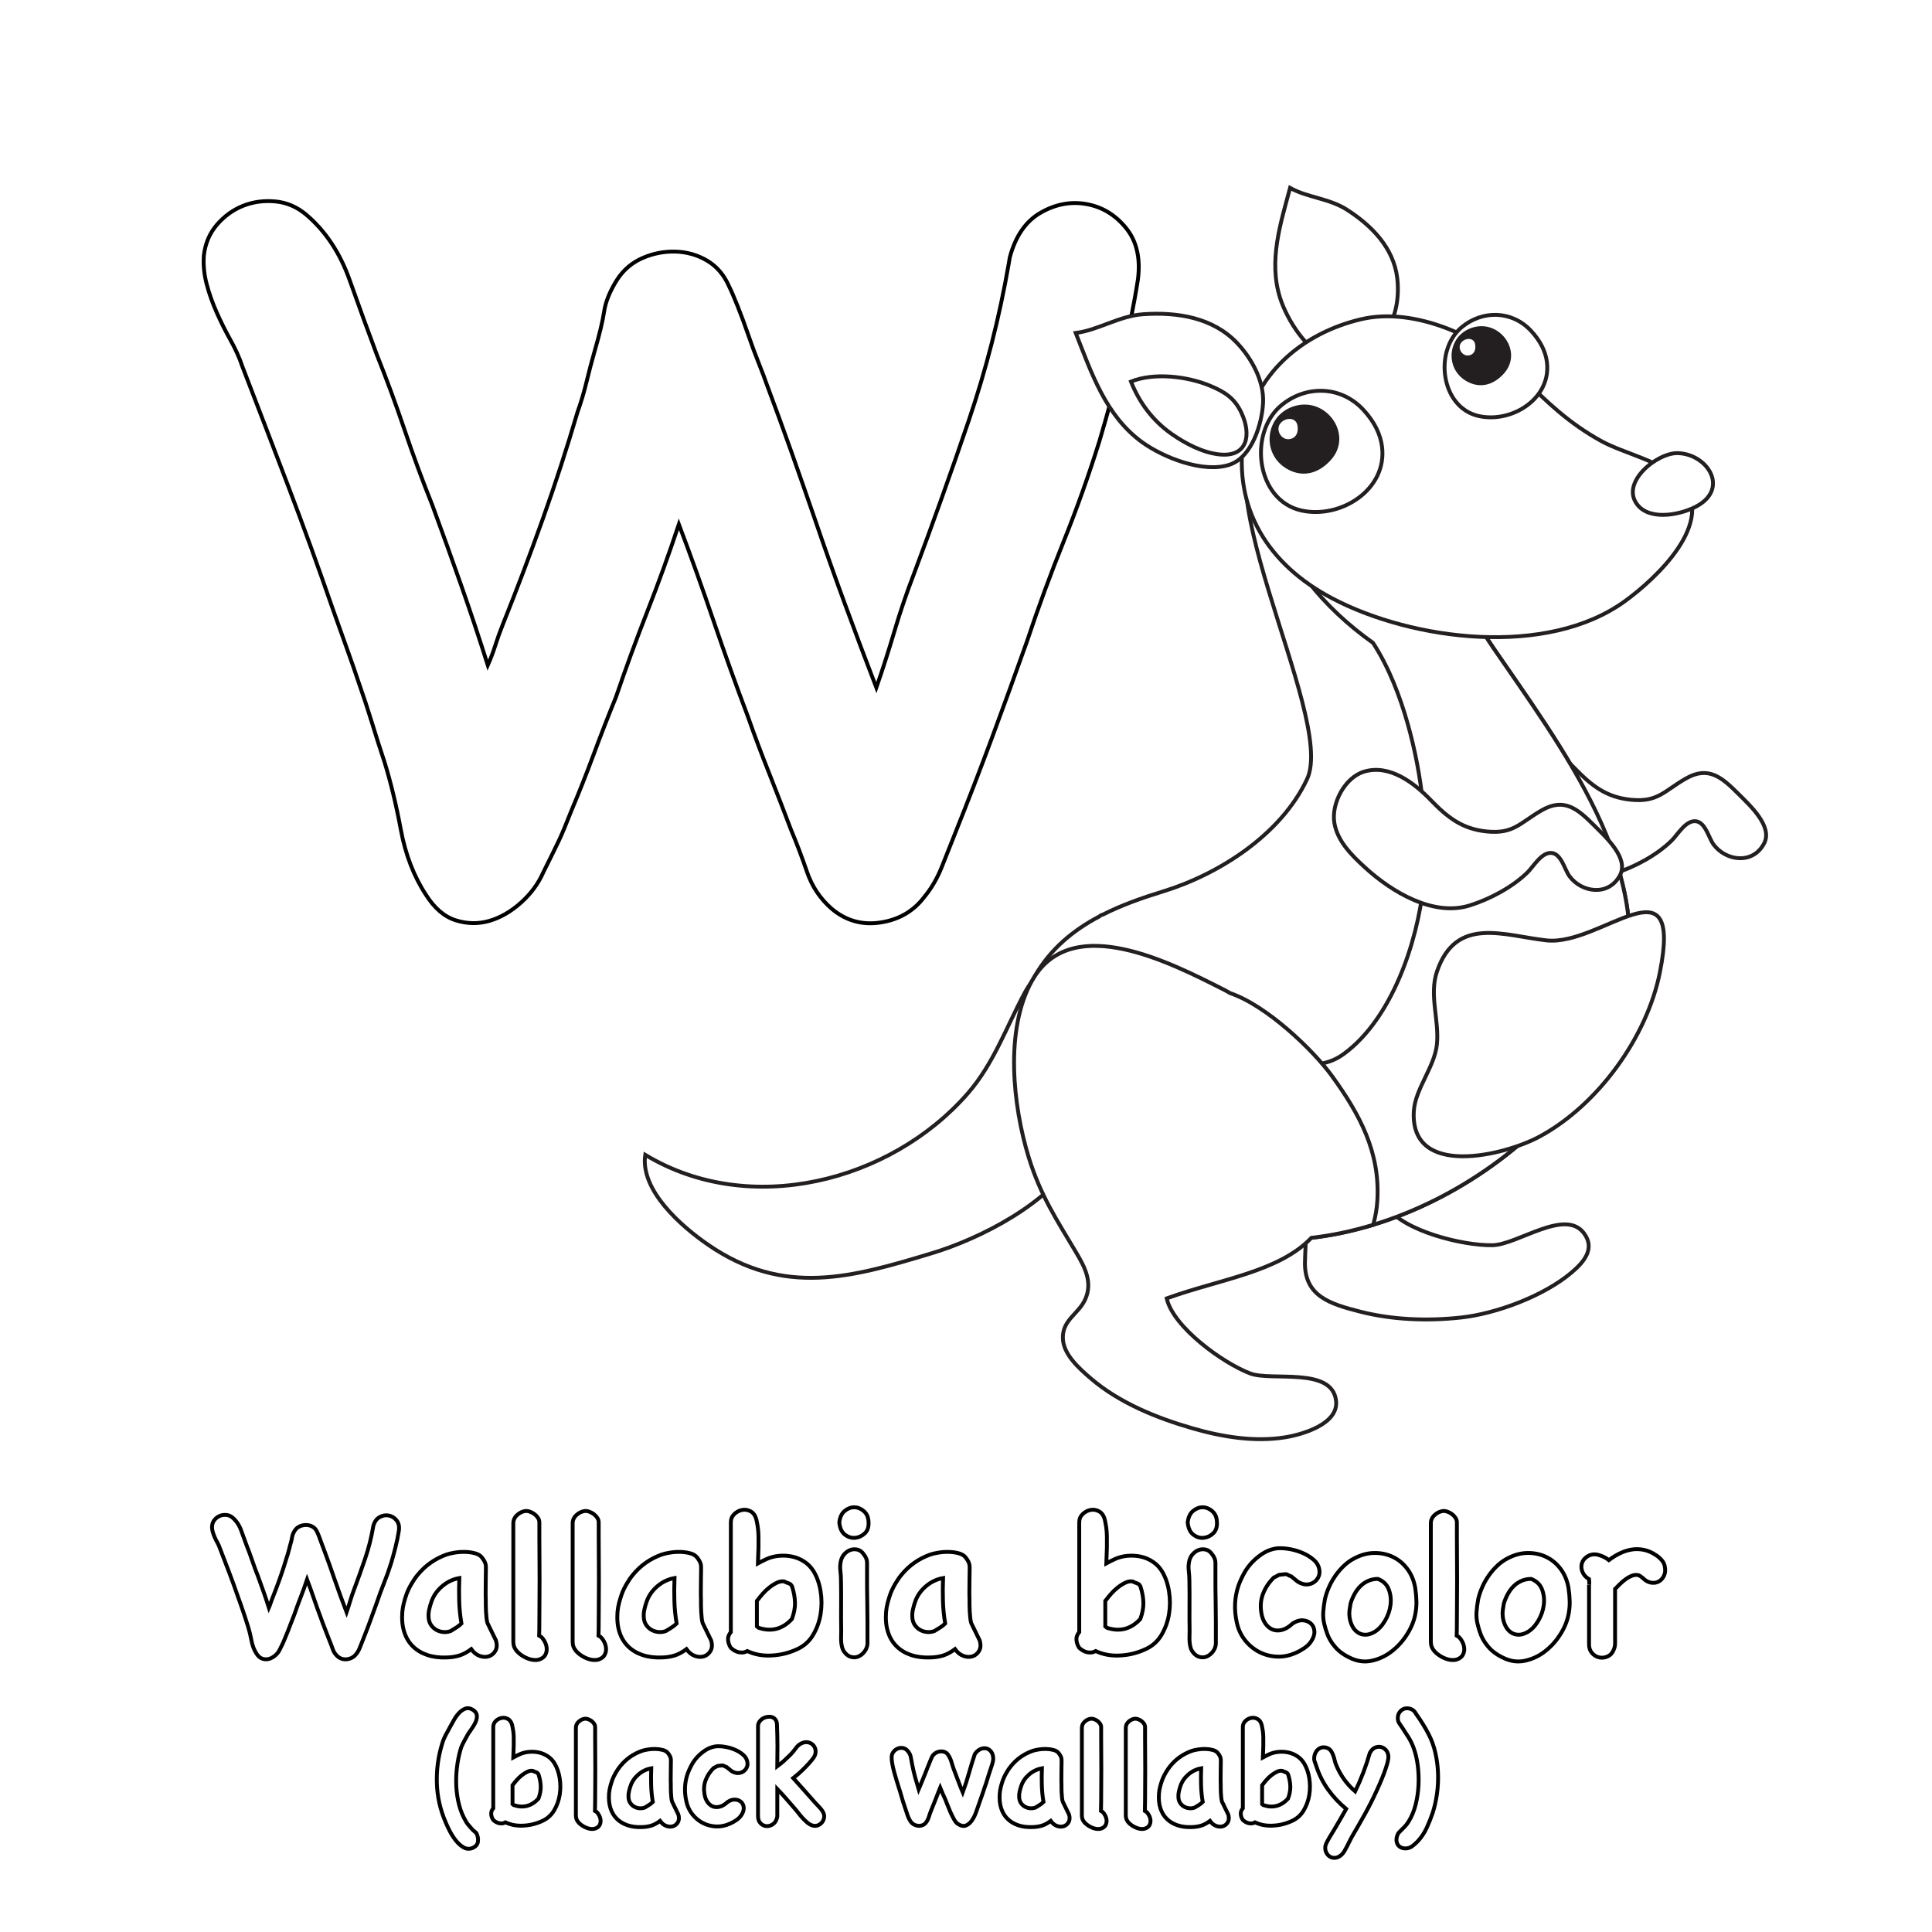 <?xml version="1.0" encoding="utf-8"?>
<!-- Generator: Adobe Illustrator 16.0.0, SVG Export Plug-In . SVG Version: 6.00 Build 0)  -->
<!DOCTYPE svg PUBLIC "-//W3C//DTD SVG 1.1//EN" "http://www.w3.org/Graphics/SVG/1.1/DTD/svg11.dtd">
<svg version="1.1" xmlns="http://www.w3.org/2000/svg" xmlns:xlink="http://www.w3.org/1999/xlink" x="0px" y="0px" width="100%"
	 height="100%" viewBox="0 0 1000 1000" style="enable-background:new 0 0 1000 1000;" xml:space="preserve">
  <g id="Layer_3">
    <rect style="fill:#FFFFFF;" width="1000" height="1000"/>
  </g>
  <g id="Layer_1">
	<path style="fill:#FFFFFF;stroke:#000000;stroke-width:2;" d="M193.201,789.944c0.589-2.21,1.658-3.757,3.205-4.641
		s3.13-1.178,4.751-0.884c1.62,0.295,2.983,1.124,4.088,2.486c1.105,1.364,1.509,3.149,1.215,5.359
		c-0.442,2.8-1.013,5.599-1.712,8.397c-0.701,2.801-1.456,5.562-2.265,8.287c-1.105,3.536-2.34,6.999-3.702,10.387
		c-1.364,3.39-2.634,6.851-3.812,10.387c-1.179,3.315-2.375,6.612-3.591,9.89c-1.216,3.278-2.486,6.574-3.812,9.89
		c-0.442,1.104-0.903,2.265-1.381,3.48c-0.479,1.216-1.087,2.266-1.823,3.149c-1.105,1.473-2.616,2.356-4.531,2.651
		c-1.917,0.294-3.61-0.185-5.083-1.437c-1.179-1.032-2.027-2.303-2.542-3.812c-0.516-1.509-1.069-2.965-1.658-4.365
		c-0.663-1.768-1.419-3.719-2.265-5.855c-0.848-2.136-1.566-4.051-2.155-5.746c-1.253-3.315-2.45-6.647-3.591-10
		c-1.143-3.352-2.34-6.686-3.591-10c-1.033,3.094-2.119,6.096-3.26,9.005c-1.143,2.911-2.229,5.876-3.26,8.896
		c-0.812,1.989-1.585,3.978-2.32,5.967c-0.737,1.989-1.511,3.941-2.32,5.856c-0.516,1.326-0.939,2.339-1.271,3.039
		s-0.867,1.786-1.602,3.259c-0.516,1.178-1.29,2.228-2.32,3.149c-1.033,0.92-2.119,1.547-3.26,1.879
		c-1.143,0.331-2.303,0.312-3.48-0.056c-1.179-0.369-2.21-1.253-3.094-2.651c-1.253-1.915-2.118-4.161-2.597-6.741
		c-0.48-2.577-1.05-4.934-1.712-7.071c-0.442-1.326-0.867-2.652-1.271-3.978c-0.406-1.326-0.829-2.614-1.271-3.868
		c-0.442-1.325-0.903-2.651-1.381-3.978c-0.48-1.326-0.939-2.614-1.381-3.867c-1.474-4.271-3.002-8.489-4.585-12.652
		c-1.585-4.161-3.187-8.343-4.807-12.541c-0.295-0.884-0.701-1.785-1.215-2.707c-0.517-0.921-0.995-1.879-1.437-2.873
		c-0.442-0.995-0.792-1.989-1.05-2.983c-0.259-0.995-0.351-1.971-0.276-2.929c0.147-1.252,0.608-2.32,1.381-3.204
		s1.675-1.528,2.707-1.934c1.031-0.404,2.136-0.553,3.315-0.442c1.178,0.11,2.246,0.571,3.205,1.382
		c1.989,1.695,3.48,3.941,4.475,6.74c0.995,2.8,1.934,5.378,2.818,7.734c1.03,2.579,1.989,5.176,2.873,7.79
		c0.884,2.616,1.841,5.213,2.873,7.79c1.031,2.801,2.025,5.562,2.983,8.287c0.957,2.727,1.878,5.489,2.763,8.287
		c0.293-0.662,0.552-1.343,0.773-2.044c0.221-0.699,0.478-1.417,0.773-2.154c1.473-3.683,2.854-7.329,4.144-10.939
		c1.288-3.608,2.486-7.293,3.591-11.05c0.368-1.03,0.68-2.08,0.939-3.149c0.257-1.066,0.534-2.116,0.829-3.148
		c0.515-1.769,0.846-3.149,0.995-4.144c0.147-0.995,0.589-2.081,1.326-3.26c0.663-1.031,1.547-1.785,2.652-2.266
		c1.105-0.479,2.246-0.699,3.425-0.663c1.178,0.038,2.265,0.351,3.26,0.939c0.995,0.591,1.749,1.475,2.265,2.652
		c0.221,0.441,0.515,1.123,0.884,2.044c0.368,0.922,0.736,1.916,1.105,2.983c0.368,1.068,0.736,2.063,1.105,2.983
		c0.368,0.922,0.625,1.602,0.773,2.044c0.884,2.358,1.73,4.679,2.542,6.961c0.81,2.284,1.62,4.605,2.431,6.962
		c1.031,3.021,2.081,5.985,3.149,8.895c1.067,2.911,2.155,5.802,3.26,8.675c0.663-1.915,1.288-3.868,1.878-5.856
		c0.589-1.989,1.252-3.94,1.989-5.856c1.989-5.304,3.884-10.608,5.69-15.912c1.804-5.304,3.186-10.718,4.144-16.243L193.201,789.944
		z"/>
	<path style="fill:#FFFFFF;stroke:#000000;stroke-width:2;" d="M256.737,849.171c0.589,2.138,0.479,3.906-0.332,5.305
		c-0.812,1.398-1.934,2.337-3.37,2.817c-1.437,0.479-3.002,0.423-4.696-0.166c-1.696-0.59-3.168-1.768-4.42-3.536
		c-2.063,1.547-4.071,2.634-6.022,3.26c-1.953,0.625-4.182,0.976-6.685,1.05c-3.757,0.146-7.11-0.276-10.055-1.271
		c-2.947-0.994-5.433-2.486-7.458-4.476c-2.027-1.988-3.519-4.475-4.475-7.458c-0.958-2.983-1.29-6.426-0.995-10.332
		c0.147-1.619,0.423-3.204,0.829-4.751c0.404-1.547,0.865-3.056,1.381-4.53c0.589-1.619,1.417-3.352,2.486-5.193
		c1.067-1.841,2.155-3.426,3.26-4.752c3.978-4.861,8.95-8.359,14.917-10.497c1.031-0.367,2.431-0.699,4.199-0.994
		c1.768-0.294,3.553-0.423,5.359-0.387c1.804,0.038,3.536,0.276,5.193,0.718c1.657,0.442,2.89,1.216,3.702,2.321
		c0.663,0.884,1.141,1.657,1.437,2.32c0.293,0.663,0.459,1.363,0.497,2.1c0.036,0.736,0.036,1.529,0,2.375
		c-0.038,0.848-0.055,1.897-0.055,3.149c0,2.063-0.019,4.071-0.055,6.022c-0.038,1.952-0.019,3.922,0.055,5.911
		c0,0.663,0,1.53,0,2.597c0,1.068,0.036,2.192,0.11,3.37c0.073,1.18,0.166,2.304,0.276,3.37c0.11,1.069,0.276,1.934,0.497,2.597
		L256.737,849.171z"/>
	<path style="fill:#FFFFFF;stroke:#000000;stroke-width:2;" d="M233.312,844.199c0.81-0.515,1.73-1.086,2.762-1.713
		c1.031-0.625,1.951-1.344,2.763-2.154c-0.663-3.904-1.05-7.808-1.16-11.713c-0.111-3.904-0.093-7.846,0.055-11.823
		c-3.315,0.59-6.298,2.026-8.95,4.31c-2.652,2.284-4.494,4.972-5.525,8.065c-0.442,1.254-0.812,2.542-1.105,3.868
		c-0.295,1.325-0.406,2.615-0.332,3.867c0.072,1.695,0.515,3.113,1.326,4.254c0.81,1.144,1.785,2.008,2.928,2.597
		c1.142,0.591,2.357,0.922,3.646,0.994C231.008,844.825,232.207,844.641,233.312,844.199z"/>
	<path style="fill:#FFFFFF;stroke:#000000;stroke-width:2;" d="M280.052,847.183c0.81,0.737,1.492,1.676,2.044,2.817
		c0.553,1.143,0.846,2.284,0.884,3.426c0.037,1.141-0.221,2.21-0.773,3.204c-0.552,0.994-1.529,1.749-2.928,2.266
		c-1.104,0.367-2.32,0.441-3.646,0.221c-1.326-0.221-2.635-0.663-3.923-1.326c-1.29-0.663-2.431-1.455-3.425-2.376
		c-0.995-0.922-1.713-1.934-2.155-3.038c-0.148-0.368-0.259-0.791-0.332-1.271c-0.074-0.479-0.11-0.901-0.11-1.271v-61.325
		c0-1.694,0.644-3.131,1.934-4.31c1.288-1.178,2.707-1.879,4.254-2.1c0.735-0.072,1.528,0.038,2.375,0.331
		c0.846,0.296,1.638,0.719,2.375,1.271c0.736,0.552,1.343,1.198,1.823,1.934c0.479,0.737,0.718,1.511,0.718,2.32
		c0,1.916,0,4.458,0,7.624c0,3.168,0.018,6.63,0.055,10.387c0.037,3.757,0.055,7.644,0.055,11.657c0,4.017-0.019,7.864-0.055,11.547
		c-0.038,3.685-0.055,7.055-0.055,10.111c0,3.058-0.038,5.507-0.11,7.348L280.052,847.183z"/>
	<path style="fill:#FFFFFF;stroke:#000000;stroke-width:2;" d="M310.771,847.183c0.81,0.737,1.492,1.676,2.044,2.817
		c0.553,1.143,0.846,2.284,0.884,3.426c0.037,1.141-0.221,2.21-0.773,3.204c-0.552,0.994-1.529,1.749-2.928,2.266
		c-1.104,0.367-2.32,0.441-3.646,0.221c-1.326-0.221-2.635-0.663-3.923-1.326c-1.29-0.663-2.431-1.455-3.425-2.376
		c-0.995-0.922-1.713-1.934-2.155-3.038c-0.148-0.368-0.259-0.791-0.332-1.271c-0.074-0.479-0.11-0.901-0.11-1.271v-61.325
		c0-1.694,0.644-3.131,1.934-4.31c1.288-1.178,2.707-1.879,4.254-2.1c0.735-0.072,1.528,0.038,2.375,0.331
		c0.846,0.296,1.638,0.719,2.375,1.271c0.736,0.552,1.343,1.198,1.823,1.934c0.479,0.737,0.718,1.511,0.718,2.32
		c0,1.916,0,4.458,0,7.624c0,3.168,0.018,6.63,0.055,10.387c0.037,3.757,0.055,7.644,0.055,11.657c0,4.017-0.019,7.864-0.055,11.547
		c-0.038,3.685-0.055,7.055-0.055,10.111c0,3.058-0.038,5.507-0.11,7.348L310.771,847.183z"/>
	<path style="fill:#FFFFFF;stroke:#000000;stroke-width:2;" d="M368.12,849.171c0.589,2.138,0.479,3.906-0.332,5.305
		c-0.812,1.398-1.934,2.337-3.37,2.817c-1.437,0.479-3.002,0.423-4.696-0.166c-1.696-0.59-3.168-1.768-4.42-3.536
		c-2.063,1.547-4.071,2.634-6.022,3.26c-1.953,0.625-4.182,0.976-6.685,1.05c-3.757,0.146-7.11-0.276-10.055-1.271
		c-2.947-0.994-5.433-2.486-7.458-4.476c-2.027-1.988-3.519-4.475-4.475-7.458c-0.958-2.983-1.29-6.426-0.995-10.332
		c0.147-1.619,0.423-3.204,0.829-4.751c0.404-1.547,0.865-3.056,1.381-4.53c0.589-1.619,1.417-3.352,2.486-5.193
		c1.067-1.841,2.155-3.426,3.26-4.752c3.978-4.861,8.95-8.359,14.917-10.497c1.031-0.367,2.431-0.699,4.199-0.994
		c1.768-0.294,3.553-0.423,5.359-0.387c1.804,0.038,3.536,0.276,5.193,0.718c1.657,0.442,2.89,1.216,3.702,2.321
		c0.663,0.884,1.141,1.657,1.437,2.32c0.293,0.663,0.459,1.363,0.497,2.1c0.036,0.736,0.036,1.529,0,2.375
		c-0.038,0.848-0.055,1.897-0.055,3.149c0,2.063-0.019,4.071-0.055,6.022c-0.038,1.952-0.019,3.922,0.055,5.911
		c0,0.663,0,1.53,0,2.597c0,1.068,0.036,2.192,0.11,3.37c0.073,1.18,0.166,2.304,0.276,3.37c0.11,1.069,0.276,1.934,0.497,2.597
		L368.12,849.171z"/>
	<path style="fill:#FFFFFF;stroke:#000000;stroke-width:2;" d="M344.695,844.199c0.81-0.515,1.73-1.086,2.762-1.713
		c1.031-0.625,1.951-1.344,2.763-2.154c-0.663-3.904-1.05-7.808-1.16-11.713c-0.111-3.904-0.093-7.846,0.055-11.823
		c-3.315,0.59-6.298,2.026-8.95,4.31c-2.652,2.284-4.494,4.972-5.525,8.065c-0.442,1.254-0.812,2.542-1.105,3.868
		c-0.295,1.325-0.406,2.615-0.332,3.867c0.072,1.695,0.515,3.113,1.326,4.254c0.81,1.144,1.785,2.008,2.928,2.597
		c1.142,0.591,2.357,0.922,3.646,0.994C342.392,844.825,343.59,844.641,344.695,844.199z"/>
	<path style="fill:#FFFFFF;stroke:#000000;stroke-width:2;" d="M398.726,856.906c-2.138,0.072-4.182-0.074-6.133-0.442
		c-1.953-0.369-3.886-0.994-5.801-1.878c-0.958,0.515-1.897,0.773-2.818,0.773c-0.922,0-1.768-0.148-2.542-0.442
		c-0.773-0.295-1.437-0.646-1.989-1.05c-0.553-0.403-0.939-0.718-1.16-0.938c-0.812-1.178-1.29-2.504-1.437-3.979
		c-0.148-1.473,0.332-2.873,1.437-4.199v-56.795c0-1.694,0.588-3.111,1.768-4.254c1.178-1.142,2.542-1.86,4.089-2.155
		c1.547-0.293,3.039-0.036,4.475,0.773c1.436,0.812,2.412,2.284,2.928,4.42c0.294,1.326,0.534,2.635,0.718,3.923
		c0.183,1.29,0.294,2.781,0.332,4.475c0.037,1.696,0.037,3.646,0,5.856c-0.038,2.21-0.129,4.937-0.276,8.177
		c0.663-0.367,1.343-0.718,2.044-1.049c0.699-0.332,1.417-0.681,2.155-1.05c2.062-0.957,4.271-1.547,6.63-1.769
		c2.356-0.221,4.658-0.091,6.906,0.387c2.247,0.48,4.346,1.364,6.298,2.652c1.951,1.289,3.553,2.966,4.807,5.027
		c1.768,2.947,2.965,6.392,3.591,10.332c0.625,3.941,0.625,7.845,0,11.712c-0.626,3.868-1.917,7.459-3.867,10.773
		c-1.953,3.315-4.696,5.784-8.232,7.403c-2.209,1.031-4.475,1.823-6.795,2.376S401.157,856.832,398.726,856.906z"/>
	<path style="fill:#FFFFFF;stroke:#000000;stroke-width:2;" d="M391.765,828.619v13.26c0.147,0.148,0.293,0.259,0.442,0.331
		c0.147,0.074,0.293,0.185,0.442,0.331c6.63,2.21,12.376,0.701,17.238-4.53c1.105-2.945,1.639-5.727,1.602-8.342
		c-0.038-2.614-0.535-5.432-1.492-8.453c-0.369-0.884-0.977-1.454-1.823-1.713c-0.848-0.258-1.602-0.57-2.265-0.939
		c-1.179-0.221-2.45,0-3.812,0.663c-1.364,0.663-2.671,1.492-3.923,2.486c-1.253,0.994-2.395,2.082-3.425,3.26
		c-1.032,1.179-1.842,2.174-2.431,2.983L391.765,828.619z"/>
	<path style="fill:#FFFFFF;stroke:#000000;stroke-width:2;" d="M434.416,788.066c0.293-2.725,1.233-4.732,2.818-6.022
		c1.583-1.288,3.26-1.914,5.028-1.878c1.768,0.038,3.406,0.718,4.917,2.044c1.509,1.326,2.301,3.204,2.375,5.636
		c0.147,2.505-0.497,4.438-1.934,5.801c-1.437,1.364-3.077,2.138-4.917,2.32c-1.842,0.185-3.574-0.312-5.193-1.491
		c-1.622-1.178-2.616-3.057-2.983-5.636L434.416,788.066z"/>
	<path style="fill:#FFFFFF;stroke:#000000;stroke-width:2;" d="M449.001,850.939c-0.148,1.475-0.663,2.781-1.547,3.923
		c-0.884,1.141-1.897,1.97-3.039,2.485c-1.143,0.515-2.375,0.625-3.702,0.332c-1.326-0.295-2.505-1.105-3.536-2.431
		c-0.591-0.737-1.014-1.564-1.271-2.486c-0.259-0.921-0.424-1.879-0.497-2.873c-0.074-0.994-0.093-1.989-0.055-2.983
		c0.036-0.994,0.055-1.896,0.055-2.707c-0.074-4.346-0.093-8.655-0.055-12.929c0.036-4.271,0.017-8.58-0.055-12.928
		c0-1.769-0.111-3.554-0.332-5.359c-0.221-1.804-0.11-3.591,0.332-5.359c0.368-1.325,1.012-2.467,1.934-3.425
		c0.92-0.957,1.951-1.62,3.094-1.989c1.142-0.368,2.321-0.404,3.536-0.11c1.215,0.295,2.265,1.068,3.149,2.32
		c1.178,1.475,1.768,2.928,1.768,4.364s0,3.188,0,5.249c0,2.505,0,5.011,0,7.514c0,2.505,0.036,4.973,0.11,7.403
		c0.073,3.536,0.111,7.072,0.111,10.607c0,3.536,0,7.072,0,10.608V850.939z"/>
	<path style="fill:#FFFFFF;stroke:#000000;stroke-width:2;" d="M507.123,849.171c0.589,2.138,0.479,3.906-0.332,5.305
		s-1.934,2.337-3.369,2.817c-1.438,0.479-3.003,0.423-4.696-0.166c-1.696-0.59-3.168-1.768-4.42-3.536
		c-2.063,1.547-4.071,2.634-6.022,3.26c-1.953,0.625-4.182,0.976-6.685,1.05c-3.757,0.146-7.11-0.276-10.055-1.271
		c-2.947-0.994-5.433-2.486-7.458-4.476c-2.027-1.988-3.519-4.475-4.475-7.458c-0.958-2.983-1.29-6.426-0.995-10.332
		c0.147-1.619,0.423-3.204,0.829-4.751c0.404-1.547,0.865-3.056,1.381-4.53c0.589-1.619,1.417-3.352,2.486-5.193
		c1.067-1.841,2.155-3.426,3.26-4.752c3.978-4.861,8.95-8.359,14.917-10.497c1.031-0.367,2.431-0.699,4.199-0.994
		c1.768-0.294,3.553-0.423,5.359-0.387c1.804,0.038,3.536,0.276,5.193,0.718c1.657,0.442,2.89,1.216,3.702,2.321
		c0.663,0.884,1.141,1.657,1.436,2.32c0.294,0.663,0.459,1.363,0.498,2.1c0.035,0.736,0.035,1.529,0,2.375
		c-0.039,0.848-0.056,1.897-0.056,3.149c0,2.063-0.019,4.071-0.056,6.022c-0.037,1.952-0.019,3.922,0.056,5.911
		c0,0.663,0,1.53,0,2.597c0,1.068,0.036,2.192,0.11,3.37c0.072,1.18,0.166,2.304,0.276,3.37c0.11,1.069,0.276,1.934,0.497,2.597
		L507.123,849.171z"/>
	<path style="fill:#FFFFFF;stroke:#000000;stroke-width:2;" d="M483.698,844.199c0.81-0.515,1.73-1.086,2.762-1.713
		c1.031-0.625,1.951-1.344,2.763-2.154c-0.663-3.904-1.05-7.808-1.16-11.713c-0.111-3.904-0.093-7.846,0.055-11.823
		c-3.315,0.59-6.298,2.026-8.95,4.31c-2.652,2.284-4.494,4.972-5.525,8.065c-0.442,1.254-0.812,2.542-1.105,3.868
		c-0.295,1.325-0.406,2.615-0.332,3.867c0.072,1.695,0.515,3.113,1.326,4.254c0.81,1.144,1.785,2.008,2.928,2.597
		c1.142,0.591,2.357,0.922,3.646,0.994C481.395,844.825,482.593,844.641,483.698,844.199z"/>
	<path style="fill:#FFFFFF;stroke:#000000;stroke-width:2;" d="M579.055,856.906c-2.139,0.072-4.182-0.074-6.133-0.442
		c-1.953-0.369-3.887-0.994-5.801-1.878c-0.959,0.515-1.898,0.773-2.818,0.773c-0.922,0-1.768-0.148-2.541-0.442
		c-0.773-0.295-1.438-0.646-1.989-1.05c-0.553-0.403-0.939-0.718-1.16-0.938c-0.812-1.178-1.29-2.504-1.437-3.979
		c-0.148-1.473,0.332-2.873,1.437-4.199v-56.795c0-1.694,0.589-3.111,1.768-4.254c1.178-1.142,2.542-1.86,4.089-2.155
		c1.547-0.293,3.039-0.036,4.475,0.773c1.437,0.812,2.412,2.284,2.928,4.42c0.295,1.326,0.534,2.635,0.719,3.923
		c0.184,1.29,0.294,2.781,0.332,4.475c0.036,1.696,0.036,3.646,0,5.856c-0.038,2.21-0.13,4.937-0.276,8.177
		c0.663-0.367,1.343-0.718,2.044-1.049c0.699-0.332,1.418-0.681,2.154-1.05c2.062-0.957,4.271-1.547,6.631-1.769
		c2.355-0.221,4.658-0.091,6.905,0.387c2.247,0.48,4.346,1.364,6.298,2.652c1.951,1.289,3.554,2.966,4.807,5.027
		c1.769,2.947,2.965,6.392,3.592,10.332c0.625,3.941,0.625,7.845,0,11.712c-0.627,3.868-1.916,7.459-3.867,10.773
		c-1.953,3.315-4.696,5.784-8.232,7.403c-2.209,1.031-4.475,1.823-6.795,2.376S581.484,856.832,579.055,856.906z"/>
	<path style="fill:#FFFFFF;stroke:#000000;stroke-width:2;" d="M572.093,828.619v13.26c0.147,0.148,0.294,0.259,0.442,0.331
		c0.146,0.074,0.293,0.185,0.441,0.331c6.63,2.21,12.376,0.701,17.238-4.53c1.104-2.945,1.639-5.727,1.602-8.342
		c-0.037-2.614-0.535-5.432-1.492-8.453c-0.369-0.884-0.977-1.454-1.822-1.713c-0.848-0.258-1.603-0.57-2.266-0.939
		c-1.18-0.221-2.449,0-3.812,0.663s-2.67,1.492-3.922,2.486c-1.254,0.994-2.395,2.082-3.426,3.26
		c-1.032,1.179-1.842,2.174-2.431,2.983L572.093,828.619z"/>
	<path style="fill:#FFFFFF;stroke:#000000;stroke-width:2;" d="M614.744,788.066c0.293-2.725,1.232-4.732,2.818-6.022
		c1.582-1.288,3.26-1.914,5.027-1.878c1.768,0.038,3.406,0.718,4.917,2.044c1.509,1.326,2.302,3.204,2.376,5.636
		c0.146,2.505-0.498,4.438-1.934,5.801c-1.438,1.364-3.077,2.138-4.918,2.32c-1.842,0.185-3.574-0.312-5.193-1.491
		c-1.621-1.178-2.615-3.057-2.982-5.636L614.744,788.066z"/>
	<path style="fill:#FFFFFF;stroke:#000000;stroke-width:2;" d="M629.33,850.939c-0.148,1.475-0.663,2.781-1.547,3.923
		c-0.885,1.141-1.897,1.97-3.039,2.485c-1.143,0.515-2.375,0.625-3.701,0.332c-1.326-0.295-2.506-1.105-3.536-2.431
		c-0.591-0.737-1.014-1.564-1.271-2.486c-0.26-0.921-0.425-1.879-0.498-2.873c-0.074-0.994-0.093-1.989-0.055-2.983
		c0.036-0.994,0.055-1.896,0.055-2.707c-0.074-4.346-0.093-8.655-0.055-12.929c0.036-4.271,0.018-8.58-0.055-12.928
		c0-1.769-0.111-3.554-0.332-5.359c-0.221-1.804-0.11-3.591,0.332-5.359c0.367-1.325,1.012-2.467,1.934-3.425
		c0.92-0.957,1.951-1.62,3.094-1.989c1.141-0.368,2.32-0.404,3.535-0.11c1.216,0.295,2.266,1.068,3.149,2.32
		c1.178,1.475,1.769,2.928,1.769,4.364s0,3.188,0,5.249c0,2.505,0,5.011,0,7.514c0,2.505,0.035,4.973,0.109,7.403
		c0.073,3.536,0.111,7.072,0.111,10.607c0,3.536,0,7.072,0,10.608V850.939z"/>
	<path style="fill:#FFFFFF;stroke:#000000;stroke-width:2;" d="M669.22,840.221c1.841-1.177,3.591-1.693,5.249-1.547
		c1.657,0.148,3.02,0.719,4.088,1.713c1.067,0.994,1.658,2.32,1.768,3.978c0.111,1.658-0.461,3.408-1.712,5.249
		c-0.812,1.254-1.972,2.395-3.481,3.426c-1.51,1.03-2.965,1.84-4.364,2.431c-3.242,1.473-6.519,2.136-9.834,1.989
		c-3.315-0.148-6.392-0.959-9.227-2.432c-2.837-1.473-5.286-3.517-7.349-6.132c-2.062-2.614-3.463-5.653-4.198-9.116
		c-1.475-6.63-1.179-13.001,0.884-19.116c0.811-2.21,1.785-4.346,2.928-6.409c1.142-2.062,2.523-3.939,4.145-5.635
		c1.619-1.694,3.426-3.186,5.414-4.476c1.988-1.288,4.16-2.154,6.52-2.597c1.619-0.293,3.683-0.276,6.188,0.056
		c2.504,0.331,4.953,0.977,7.348,1.934c2.394,0.958,4.493,2.21,6.299,3.757c1.805,1.547,2.818,3.389,3.039,5.524
		c0.146,1.18,0,2.266-0.442,3.26c-0.442,0.995-1.069,1.823-1.878,2.486c-0.812,0.663-1.751,1.124-2.818,1.381
		c-1.068,0.26-2.154,0.24-3.26-0.055c-1.326-0.368-2.375-0.865-3.148-1.492c-0.773-0.625-1.787-1.453-3.039-2.485
		c-0.59-0.147-1.143-0.387-1.658-0.719c-0.516-0.331-1.068-0.459-1.656-0.387l-2.984,0.331c-0.516,0.296-0.994,0.553-1.436,0.774
		c-0.442,0.221-0.885,0.441-1.326,0.662c-2.506,2.506-4.348,5.287-5.525,8.343c-1.18,3.058-1.475,6.354-0.884,9.89
		c0.368,2.284,1.086,4.163,2.155,5.636c1.066,1.474,2.32,2.486,3.756,3.038c1.438,0.553,3.02,0.608,4.752,0.166
		c1.73-0.442,3.443-1.437,5.139-2.983L669.22,840.221z"/>
	<path style="fill:#FFFFFF;stroke:#000000;stroke-width:2;" d="M685.795,827.624c0.514-2.136,1.232-4.234,2.154-6.298
		c0.92-2.062,2.045-4.033,3.37-5.912c1.326-1.878,2.817-3.591,4.476-5.138c1.657-1.547,3.442-2.799,5.359-3.757
		c3.387-1.769,6.795-2.669,10.221-2.707c3.425-0.036,6.61,0.646,9.558,2.044c2.945,1.4,5.451,3.48,7.514,6.243
		s3.426,6.06,4.088,9.89c0.369,2.505,0.57,4.881,0.609,7.127c0.035,2.248-0.205,4.586-0.719,7.017
		c-0.738,3.463-2.229,6.906-4.475,10.331c-2.248,3.426-4.938,6.299-8.066,8.619c-3.133,2.32-6.558,3.849-10.276,4.586
		c-3.721,0.735-7.459,0.146-11.217-1.769c-1.695-0.812-3.223-1.75-4.585-2.817c-1.364-1.067-2.597-2.338-3.702-3.812
		c-1.253-1.619-2.229-3.314-2.928-5.083c-0.701-1.768-1.271-3.608-1.713-5.524c-0.516-2.062-0.701-4.144-0.553-6.243
		c0.147-2.1,0.404-4.144,0.773-6.133L685.795,827.624z"/>
	<path style="fill:#FFFFFF;stroke:#000000;stroke-width:2;" d="M699.055,829.944c-0.221,1.18-0.406,2.34-0.553,3.481
		c-0.148,1.143-0.148,2.303,0,3.48c0.221,1.695,0.68,3.242,1.381,4.641c0.699,1.4,1.619,2.505,2.763,3.315
		c1.142,0.812,2.448,1.234,3.923,1.271c1.473,0.038,3.056-0.423,4.751-1.382c2.136-1.251,3.979-3.185,5.525-5.801
		c1.547-2.614,2.504-5.34,2.873-8.177c0.367-2.835,0.072-5.524-0.885-8.066c-0.957-2.541-2.836-4.364-5.636-5.47
		c-1.842,0-3.535,0.351-5.082,1.05c-1.547,0.701-2.893,1.621-4.033,2.763c-1.143,1.143-2.138,2.486-2.983,4.033
		C700.251,826.63,699.568,828.251,699.055,829.944z"/>
	<path style="fill:#FFFFFF;stroke:#000000;stroke-width:2;" d="M754.966,847.183c0.81,0.737,1.491,1.676,2.044,2.817
		c0.553,1.143,0.846,2.284,0.884,3.426c0.036,1.141-0.221,2.21-0.773,3.204s-1.529,1.749-2.928,2.266
		c-1.105,0.367-2.32,0.441-3.646,0.221s-2.635-0.663-3.923-1.326c-1.29-0.663-2.431-1.455-3.426-2.376
		c-0.994-0.922-1.712-1.934-2.154-3.038c-0.148-0.368-0.259-0.791-0.331-1.271c-0.074-0.479-0.111-0.901-0.111-1.271v-61.325
		c0-1.694,0.645-3.131,1.935-4.31c1.287-1.178,2.707-1.879,4.254-2.1c0.735-0.072,1.527,0.038,2.375,0.331
		c0.847,0.296,1.639,0.719,2.376,1.271c0.735,0.552,1.344,1.198,1.823,1.934c0.479,0.737,0.719,1.511,0.719,2.32
		c0,1.916,0,4.458,0,7.624c0,3.168,0.017,6.63,0.055,10.387c0.036,3.757,0.056,7.644,0.056,11.657c0,4.017-0.02,7.864-0.056,11.547
		c-0.038,3.685-0.055,7.055-0.055,10.111c0,3.058-0.038,5.507-0.111,7.348L754.966,847.183z"/>
	<path style="fill:#FFFFFF;stroke:#000000;stroke-width:2;" d="M765.131,827.624c0.515-2.136,1.232-4.234,2.155-6.298
		c0.92-2.062,2.044-4.033,3.37-5.912c1.325-1.878,2.817-3.591,4.475-5.138s3.442-2.799,5.359-3.757
		c3.388-1.769,6.796-2.669,10.221-2.707c3.426-0.036,6.611,0.646,9.559,2.044c2.945,1.4,5.45,3.48,7.514,6.243
		c2.062,2.763,3.425,6.06,4.088,9.89c0.368,2.505,0.57,4.881,0.608,7.127c0.036,2.248-0.204,4.586-0.719,7.017
		c-0.737,3.463-2.229,6.906-4.475,10.331c-2.248,3.426-4.937,6.299-8.066,8.619c-3.132,2.32-6.558,3.849-10.276,4.586
		c-3.721,0.735-7.459,0.146-11.216-1.769c-1.695-0.812-3.224-1.75-4.586-2.817c-1.363-1.067-2.597-2.338-3.701-3.812
		c-1.254-1.619-2.229-3.314-2.928-5.083c-0.701-1.768-1.271-3.608-1.713-5.524c-0.517-2.062-0.701-4.144-0.553-6.243
		c0.146-2.1,0.404-4.144,0.773-6.133L765.131,827.624z"/>
	<path style="fill:#FFFFFF;stroke:#000000;stroke-width:2;" d="M778.391,829.944c-0.221,1.18-0.405,2.34-0.553,3.481
		c-0.148,1.143-0.148,2.303,0,3.48c0.222,1.695,0.681,3.242,1.382,4.641c0.699,1.4,1.619,2.505,2.762,3.315
		c1.142,0.812,2.448,1.234,3.923,1.271c1.473,0.038,3.057-0.423,4.752-1.382c2.136-1.251,3.978-3.185,5.524-5.801
		c1.547-2.614,2.504-5.34,2.873-8.177c0.368-2.835,0.072-5.524-0.884-8.066c-0.958-2.541-2.837-4.364-5.636-5.47
		c-1.842,0-3.536,0.351-5.083,1.05c-1.547,0.701-2.892,1.621-4.033,2.763c-1.143,1.143-2.137,2.486-2.983,4.033
		C779.587,826.63,778.905,828.251,778.391,829.944z"/>
	<path style="fill:#FFFFFF;stroke:#000000;stroke-width:2;" d="M822.588,819.944c0.072-0.478,0.036-1.343-0.11-2.597
		c-1.18-0.662-2.1-1.509-2.763-2.541c-0.663-1.03-1.05-2.136-1.16-3.314c-0.11-1.178,0.11-2.302,0.663-3.37
		c0.553-1.067,1.453-1.971,2.707-2.708c1.693-0.956,3.553-1.141,5.58-0.552c2.025,0.59,3.774,1.474,5.249,2.651
		c1.84-1.398,3.757-2.577,5.745-3.536c1.989-0.956,4.015-1.602,6.078-1.934c2.062-0.331,4.16-0.276,6.298,0.166
		c2.136,0.442,4.235,1.364,6.299,2.763c1.03,0.663,1.988,1.491,2.872,2.486c0.885,0.994,1.437,2.118,1.658,3.37
		c0.367,1.842,0.221,3.444-0.442,4.807c-0.663,1.363-1.585,2.358-2.763,2.983c-1.179,0.626-2.505,0.812-3.978,0.552
		c-1.475-0.257-2.873-1.049-4.199-2.375c-0.441-0.294-0.756-0.534-0.938-0.719c-0.186-0.183-0.572-0.423-1.161-0.718
		c-1.179-0.294-2.339-0.222-3.48,0.221c-1.143,0.442-2.248,1.05-3.314,1.823c-1.069,0.773-2.063,1.621-2.983,2.541
		c-0.922,0.923-1.751,1.751-2.486,2.486v28.177c0,1.105-0.221,2.174-0.663,3.205c-0.663,1.693-1.713,2.873-3.149,3.535
		c-1.437,0.663-2.873,0.847-4.31,0.553c-1.436-0.295-2.689-1.032-3.757-2.21c-1.068-1.179-1.602-2.688-1.602-4.53v-30.939
		C822.478,820.517,822.514,820.425,822.588,819.944z"/>
	<path style="fill:#FFFFFF;stroke:#000000;stroke-width:2;" d="M246.559,948.802c0.763,1.472,1.035,2.957,0.817,4.457
		c-0.218,1.498-1.199,2.603-2.943,3.312c-1.635,0.599-3.203,0.436-4.702-0.491c-1.5-0.927-2.849-2.181-4.047-3.761
		c-1.2-1.582-2.236-3.244-3.107-4.988c-0.873-1.745-1.527-3.162-1.962-4.252c-2.78-6.432-4.28-13.124-4.497-20.074
		c-0.219-6.95,0.681-13.723,2.698-20.319c0.491-1.688,1.145-3.283,1.962-4.783c0.818-1.498,1.635-3.011,2.453-4.538
		c0.491-0.871,1.104-1.962,1.84-3.271c0.736-1.309,1.594-2.479,2.576-3.517c0.981-1.034,2.057-1.771,3.229-2.207
		c1.172-0.436,2.439-0.245,3.802,0.572c1.309,0.817,2.016,1.786,2.126,2.902c0.109,1.118-0.096,2.263-0.613,3.435
		c-0.519,1.173-1.173,2.304-1.962,3.394c-0.791,1.091-1.431,2.018-1.921,2.78c-0.709,1.254-1.295,2.317-1.758,3.188
		c-0.463,0.873-0.846,1.608-1.145,2.208c-0.3,0.601-0.531,1.132-0.695,1.595s-0.3,0.913-0.409,1.349
		c-0.817,2.835-1.418,5.875-1.799,9.117c-0.382,3.244-0.491,6.501-0.327,9.771s0.654,6.474,1.472,9.607
		c0.817,3.136,2.016,6.01,3.598,8.627c0.272,0.49,0.626,0.994,1.063,1.513c0.436,0.518,0.831,0.981,1.186,1.39
		c0.354,0.409,0.64,0.736,0.858,0.981c0.217,0.245,0.272,0.312,0.164,0.204L246.559,948.802z"/>
	<path style="fill:#FFFFFF;stroke:#000000;stroke-width:2;" d="M270.435,944.959c-1.582,0.054-3.095-0.055-4.538-0.327
		c-1.445-0.273-2.876-0.736-4.293-1.39c-0.709,0.381-1.404,0.572-2.085,0.572c-0.683,0-1.309-0.11-1.881-0.327
		c-0.572-0.219-1.063-0.478-1.472-0.777c-0.409-0.299-0.695-0.531-0.859-0.694c-0.6-0.872-0.954-1.853-1.063-2.944
		c-0.11-1.09,0.246-2.126,1.063-3.106v-42.029c0-1.253,0.436-2.302,1.309-3.147c0.871-0.845,1.88-1.376,3.025-1.595
		c1.145-0.218,2.249-0.027,3.312,0.572c1.063,0.601,1.785,1.69,2.167,3.271c0.217,0.981,0.395,1.95,0.531,2.903
		c0.136,0.954,0.217,2.058,0.246,3.312c0.027,1.254,0.027,2.698,0,4.333c-0.028,1.636-0.096,3.653-0.205,6.051
		c0.491-0.271,0.994-0.531,1.513-0.776c0.518-0.245,1.049-0.503,1.594-0.776c1.526-0.708,3.161-1.146,4.906-1.309
		c1.744-0.164,3.447-0.067,5.11,0.286c1.663,0.355,3.216,1.01,4.661,1.962c1.443,0.955,2.629,2.195,3.557,3.721
		c1.309,2.181,2.194,4.729,2.658,7.646c0.462,2.917,0.462,5.806,0,8.667c-0.464,2.862-1.418,5.52-2.862,7.973
		c-1.445,2.453-3.476,4.28-6.092,5.479c-1.636,0.763-3.312,1.35-5.029,1.758C273.992,944.673,272.234,944.904,270.435,944.959z"/>
	<path style="fill:#FFFFFF;stroke:#000000;stroke-width:2;" d="M265.284,924.026v9.812c0.108,0.109,0.217,0.191,0.327,0.245
		c0.109,0.055,0.217,0.137,0.327,0.245c4.906,1.636,9.158,0.519,12.756-3.353c0.818-2.18,1.212-4.237,1.186-6.174
		c-0.028-1.934-0.396-4.019-1.104-6.255c-0.273-0.654-0.723-1.076-1.349-1.268c-0.627-0.19-1.186-0.421-1.676-0.694
		c-0.873-0.164-1.813,0-2.821,0.49c-1.009,0.49-1.977,1.104-2.903,1.84c-0.927,0.735-1.772,1.541-2.535,2.412
		c-0.764,0.872-1.363,1.608-1.799,2.208L265.284,924.026z"/>
	<path style="fill:#FFFFFF;stroke:#000000;stroke-width:2;" d="M308.702,937.764c0.599,0.545,1.104,1.24,1.513,2.085
		c0.409,0.846,0.626,1.69,0.654,2.534c0.027,0.845-0.164,1.636-0.573,2.372c-0.409,0.735-1.132,1.294-2.167,1.676
		c-0.818,0.272-1.717,0.327-2.699,0.164c-0.981-0.164-1.949-0.491-2.902-0.981c-0.955-0.491-1.799-1.077-2.535-1.758
		c-0.736-0.683-1.267-1.432-1.594-2.249c-0.11-0.272-0.192-0.585-0.246-0.94c-0.055-0.354-0.082-0.667-0.082-0.94v-45.381
		c0-1.254,0.477-2.316,1.431-3.189c0.953-0.871,2.003-1.39,3.148-1.553c0.544-0.054,1.131,0.027,1.758,0.245
		c0.626,0.218,1.212,0.531,1.758,0.94c0.544,0.408,0.994,0.887,1.349,1.431c0.354,0.546,0.531,1.118,0.531,1.717
		c0,1.418,0,3.299,0,5.643s0.013,4.905,0.041,7.686c0.027,2.78,0.041,5.656,0.041,8.627c0,2.972-0.014,5.819-0.041,8.545
		c-0.028,2.727-0.041,5.22-0.041,7.481c0,2.263-0.028,4.075-0.082,5.438L308.702,937.764z"/>
	<path style="fill:#FFFFFF;stroke:#000000;stroke-width:2;" d="M351.14,939.235c0.436,1.582,0.354,2.89-0.245,3.925
		c-0.601,1.035-1.431,1.729-2.494,2.085c-1.063,0.354-2.222,0.313-3.475-0.123c-1.254-0.437-2.344-1.308-3.271-2.616
		c-1.527,1.145-3.013,1.948-4.457,2.412c-1.445,0.463-3.094,0.722-4.947,0.777c-2.78,0.108-5.261-0.205-7.441-0.94
		c-2.181-0.736-4.021-1.84-5.52-3.312c-1.5-1.473-2.604-3.312-3.312-5.52c-0.709-2.208-0.955-4.756-0.736-7.646
		c0.108-1.198,0.313-2.371,0.613-3.516c0.299-1.146,0.64-2.262,1.022-3.353c0.436-1.199,1.049-2.48,1.84-3.844
		c0.79-1.361,1.594-2.534,2.412-3.516c2.944-3.598,6.623-6.187,11.039-7.768c0.763-0.272,1.799-0.518,3.107-0.736
		c1.308-0.217,2.629-0.313,3.966-0.286c1.335,0.028,2.616,0.204,3.843,0.531s2.139,0.899,2.739,1.717
		c0.491,0.654,0.845,1.227,1.063,1.718c0.217,0.49,0.34,1.009,0.368,1.554c0.027,0.545,0.027,1.132,0,1.758
		c-0.028,0.627-0.041,1.404-0.041,2.33c0,1.527-0.014,3.013-0.041,4.457c-0.028,1.444-0.014,2.902,0.041,4.374
		c0,0.49,0,1.132,0,1.922c0,0.791,0.027,1.622,0.082,2.494c0.053,0.872,0.123,1.704,0.204,2.493
		c0.082,0.791,0.205,1.432,0.368,1.922L351.14,939.235z"/>
	<path style="fill:#FFFFFF;stroke:#000000;stroke-width:2;" d="M333.805,935.556c0.6-0.381,1.28-0.804,2.044-1.268
		c0.763-0.462,1.444-0.994,2.044-1.595c-0.491-2.889-0.777-5.777-0.859-8.667c-0.082-2.889-0.069-5.806,0.041-8.749
		c-2.453,0.437-4.661,1.5-6.623,3.188c-1.962,1.69-3.326,3.68-4.088,5.97c-0.327,0.927-0.601,1.88-0.818,2.861
		c-0.218,0.981-0.3,1.936-0.245,2.862c0.053,1.255,0.38,2.304,0.981,3.147c0.599,0.846,1.321,1.486,2.167,1.922
		c0.844,0.438,1.744,0.683,2.698,0.736C332.101,936.02,332.987,935.883,333.805,935.556z"/>
	<path style="fill:#FFFFFF;stroke:#000000;stroke-width:2;" d="M376.733,932.612c1.362-0.872,2.657-1.254,3.884-1.146
		c1.227,0.11,2.234,0.532,3.025,1.268c0.79,0.736,1.227,1.718,1.308,2.944c0.082,1.227-0.341,2.521-1.267,3.884
		c-0.601,0.928-1.459,1.771-2.576,2.534c-1.118,0.763-2.195,1.362-3.23,1.799c-2.399,1.09-4.824,1.581-7.277,1.473
		c-2.453-0.11-4.73-0.709-6.828-1.799c-2.099-1.09-3.912-2.603-5.438-4.538c-1.527-1.935-2.563-4.184-3.107-6.746
		c-1.091-4.906-0.873-9.621,0.654-14.146c0.599-1.635,1.321-3.216,2.167-4.742c0.844-1.525,1.867-2.915,3.066-4.17
		c1.198-1.254,2.535-2.357,4.006-3.312c1.472-0.953,3.079-1.595,4.824-1.922c1.199-0.217,2.726-0.204,4.579,0.041
		c1.853,0.245,3.666,0.723,5.438,1.431c1.771,0.709,3.325,1.636,4.661,2.78c1.335,1.145,2.085,2.508,2.249,4.089
		c0.108,0.872,0,1.676-0.327,2.412c-0.327,0.735-0.791,1.349-1.39,1.84c-0.601,0.49-1.295,0.831-2.085,1.021
		c-0.791,0.191-1.595,0.178-2.412-0.041c-0.981-0.271-1.758-0.64-2.331-1.104c-0.572-0.463-1.322-1.076-2.249-1.84
		c-0.437-0.108-0.846-0.286-1.227-0.531c-0.382-0.245-0.791-0.34-1.227-0.286l-2.208,0.245c-0.382,0.219-0.736,0.409-1.063,0.572
		s-0.654,0.327-0.981,0.49c-1.854,1.854-3.217,3.912-4.088,6.174c-0.873,2.263-1.091,4.702-0.654,7.318
		c0.272,1.69,0.804,3.08,1.595,4.17c0.79,1.091,1.717,1.84,2.78,2.249c1.063,0.408,2.234,0.449,3.516,0.122
		c1.28-0.327,2.548-1.062,3.802-2.207L376.733,932.612z"/>
	<path style="fill:#FFFFFF;stroke:#000000;stroke-width:2;" d="M400.2,944.101c-1.091,0.789-2.222,1.157-3.394,1.104
		c-1.173-0.055-2.208-0.531-3.107-1.431s-1.349-2.139-1.349-3.721v-46.607c0-0.817,0.231-1.566,0.695-2.249
		c0.462-0.681,1.049-1.239,1.758-1.676c0.708-0.436,1.484-0.722,2.33-0.858c0.845-0.136,1.622-0.109,2.331,0.081
		c0.708,0.192,1.321,0.601,1.84,1.227c0.517,0.628,0.804,1.486,0.858,2.576c0.164,4.252,0.245,8.068,0.245,11.447
		c0,3.381-0.028,6.787-0.082,10.221c1.253-0.926,2.439-1.894,3.557-2.902c1.116-1.008,2.22-2.057,3.312-3.148
		c0.981-1.034,1.934-2.193,2.862-3.475c0.926-1.28,2.098-2.167,3.516-2.657c1.035-0.327,2.003-0.381,2.903-0.164
		c0.899,0.219,1.662,0.642,2.289,1.268c0.626,0.627,1.049,1.39,1.268,2.289c0.217,0.899,0.164,1.868-0.164,2.903
		c-0.273,0.764-0.887,1.717-1.84,2.861c-0.954,1.146-2.017,2.318-3.189,3.517c-1.173,1.199-2.33,2.304-3.475,3.312
		c-1.145,1.009-2.072,1.786-2.78,2.33c1.907,2.072,3.788,4.17,5.642,6.296c1.853,2.126,3.733,4.252,5.642,6.378
		c0.818,0.928,1.595,1.759,2.331,2.494c0.736,0.736,1.376,1.623,1.921,2.657c0.436,0.873,0.572,1.772,0.409,2.698
		c-0.164,0.928-0.531,1.731-1.104,2.413c-0.573,0.681-1.282,1.186-2.126,1.513c-0.846,0.326-1.758,0.354-2.739,0.081
		c-0.928-0.273-1.827-0.776-2.698-1.513c-0.873-0.735-1.705-1.539-2.494-2.412c-0.791-0.871-1.541-1.771-2.249-2.698
		c-0.709-0.926-1.363-1.717-1.962-2.371c-1.472-1.689-2.931-3.365-4.375-5.029c-1.445-1.662-2.931-3.283-4.457-4.864v14.228
		C401.999,942.016,401.29,943.31,400.2,944.101z"/>
	<path style="fill:#FFFFFF;stroke:#000000;stroke-width:2;" d="M504.861,907.509c0.817-1.089,1.758-1.839,2.82-2.248
		c1.063-0.409,2.058-0.49,2.984-0.245s1.718,0.805,2.372,1.676c0.653,0.873,1.008,2.044,1.063,3.517
		c0.053,0.817-0.287,2.289-1.023,4.415c-0.735,2.126-1.622,4.906-2.656,8.341c-0.056,0.218-0.151,0.49-0.287,0.817
		c-0.137,0.327-0.326,0.872-0.572,1.635c-0.245,0.765-0.6,1.827-1.062,3.189c-0.464,1.363-1.104,3.188-1.922,5.479
		c-0.382,1.145-0.858,2.508-1.431,4.088c-0.573,1.582-1.296,2.985-2.167,4.211c-0.873,1.227-1.908,2.071-3.107,2.535
		c-1.2,0.463-2.645,0.123-4.333-1.022c-0.545-0.382-1.145-1.157-1.799-2.33c-0.654-1.172-1.282-2.438-1.881-3.802
		c-0.6-1.362-1.132-2.658-1.594-3.884c-0.464-1.227-0.777-2.03-0.94-2.413c-0.382-0.871-0.818-1.839-1.308-2.902
		c-0.491-1.062-0.955-2.139-1.39-3.229l-0.491,1.227c-0.709,1.799-1.418,3.598-2.126,5.396c-0.709,1.799-1.418,3.571-2.126,5.314
		c-0.382,0.928-0.736,1.936-1.063,3.025c-0.327,1.092-0.791,2.045-1.39,2.862c-0.49,0.708-1.104,1.212-1.84,1.513
		c-0.736,0.299-1.486,0.422-2.249,0.368c-0.764-0.056-1.486-0.26-2.167-0.613c-0.683-0.355-1.268-0.858-1.758-1.513
		c-0.764-1.09-1.363-2.344-1.799-3.762c-0.437-1.417-0.873-2.725-1.308-3.925c-0.601-1.688-1.145-3.42-1.636-5.192
		c-0.49-1.771-1.009-3.475-1.553-5.11c-0.273-0.871-0.627-2.016-1.063-3.435c-0.437-1.417-0.859-2.874-1.268-4.374
		c-0.409-1.499-0.736-2.957-0.981-4.375c-0.245-1.417-0.341-2.588-0.286-3.516c0.054-0.927,0.368-1.758,0.94-2.494
		s1.268-1.28,2.085-1.636c0.818-0.354,1.676-0.477,2.576-0.367s1.703,0.519,2.413,1.227c1.035,1.091,1.662,2.248,1.88,3.475
		c0.217,1.227,0.462,2.549,0.736,3.966c0.436,2.181,0.94,4.334,1.513,6.46c0.573,2.126,1.186,4.252,1.84,6.378
		c0.217-0.491,0.462-1.09,0.736-1.799c0.272-0.708,0.708-1.771,1.309-3.189c0.49-1.198,0.967-2.371,1.431-3.516
		c0.462-1.145,0.912-2.29,1.349-3.435c0.327-0.817,0.654-1.621,0.981-2.412c0.327-0.789,0.654-1.566,0.981-2.33
		c0.381-0.818,0.94-1.484,1.676-2.004c0.736-0.518,1.54-0.844,2.412-0.98c0.872-0.136,1.717-0.054,2.535,0.245
		c0.817,0.3,1.472,0.858,1.962,1.676c0.708,1.092,1.253,2.304,1.635,3.639c0.381,1.337,0.79,2.604,1.227,3.803
		c0.763,1.962,1.513,3.938,2.249,5.928c0.736,1.99,1.513,3.939,2.331,5.847c1.198-3.271,2.261-6.555,3.189-9.854
		c0.927-3.297,1.935-6.582,3.025-9.853L504.861,907.509z"/>
	<path style="fill:#FFFFFF;stroke:#000000;stroke-width:2;" d="M553.35,939.235c0.436,1.582,0.354,2.89-0.246,3.925
		s-1.431,1.729-2.494,2.085c-1.062,0.354-2.221,0.313-3.475-0.123s-2.344-1.308-3.271-2.616c-1.526,1.145-3.013,1.948-4.456,2.412
		c-1.445,0.463-3.095,0.722-4.947,0.777c-2.78,0.108-5.262-0.205-7.441-0.94c-2.181-0.736-4.021-1.84-5.52-3.312
		c-1.5-1.473-2.604-3.312-3.311-5.52c-0.709-2.208-0.955-4.756-0.736-7.646c0.108-1.198,0.312-2.371,0.613-3.516
		c0.299-1.146,0.641-2.262,1.021-3.353c0.436-1.199,1.049-2.48,1.84-3.844c0.79-1.361,1.595-2.534,2.412-3.516
		c2.944-3.598,6.623-6.187,11.039-7.768c0.763-0.272,1.799-0.518,3.107-0.736c1.309-0.217,2.629-0.313,3.966-0.286
		c1.335,0.028,2.616,0.204,3.843,0.531s2.139,0.899,2.739,1.717c0.491,0.654,0.845,1.227,1.063,1.718
		c0.217,0.49,0.34,1.009,0.367,1.554s0.027,1.132,0,1.758c-0.027,0.627-0.041,1.404-0.041,2.33c0,1.527-0.014,3.013-0.041,4.457
		s-0.014,2.902,0.041,4.374c0,0.49,0,1.132,0,1.922c0,0.791,0.027,1.622,0.082,2.494c0.054,0.872,0.123,1.704,0.205,2.493
		c0.082,0.791,0.204,1.432,0.367,1.922L553.35,939.235z"/>
	<path style="fill:#FFFFFF;stroke:#000000;stroke-width:2;" d="M536.014,935.556c0.6-0.381,1.281-0.804,2.045-1.268
		c0.763-0.462,1.443-0.994,2.045-1.595c-0.491-2.889-0.777-5.777-0.859-8.667c-0.082-2.889-0.068-5.806,0.041-8.749
		c-2.453,0.437-4.66,1.5-6.623,3.188c-1.963,1.69-3.326,3.68-4.088,5.97c-0.328,0.927-0.602,1.88-0.818,2.861
		c-0.219,0.981-0.301,1.936-0.245,2.862c0.054,1.255,0.38,2.304,0.981,3.147c0.599,0.846,1.32,1.486,2.166,1.922
		c0.845,0.438,1.744,0.683,2.699,0.736C534.311,936.02,535.197,935.883,536.014,935.556z"/>
	<path style="fill:#FFFFFF;stroke:#000000;stroke-width:2;" d="M570.603,937.764c0.599,0.545,1.104,1.24,1.513,2.085
		c0.408,0.846,0.626,1.69,0.654,2.534c0.027,0.845-0.164,1.636-0.572,2.372c-0.409,0.735-1.133,1.294-2.167,1.676
		c-0.817,0.272-1.718,0.327-2.698,0.164c-0.981-0.164-1.949-0.491-2.902-0.981c-0.955-0.491-1.799-1.077-2.535-1.758
		c-0.736-0.683-1.268-1.432-1.595-2.249c-0.11-0.272-0.192-0.585-0.245-0.94c-0.055-0.354-0.082-0.667-0.082-0.94v-45.381
		c0-1.254,0.477-2.316,1.432-3.189c0.953-0.871,2.002-1.39,3.147-1.553c0.544-0.054,1.131,0.027,1.758,0.245
		c0.626,0.218,1.212,0.531,1.759,0.94c0.543,0.408,0.993,0.887,1.349,1.431c0.354,0.546,0.531,1.118,0.531,1.717
		c0,1.418,0,3.299,0,5.643s0.013,4.905,0.041,7.686c0.026,2.78,0.041,5.656,0.041,8.627c0,2.972-0.015,5.819-0.041,8.545
		c-0.028,2.727-0.041,5.22-0.041,7.481c0,2.263-0.028,4.075-0.081,5.438L570.603,937.764z"/>
	<path style="fill:#FFFFFF;stroke:#000000;stroke-width:2;" d="M593.334,937.764c0.6,0.545,1.104,1.24,1.514,2.085
		c0.408,0.846,0.625,1.69,0.654,2.534c0.026,0.845-0.164,1.636-0.573,2.372c-0.409,0.735-1.132,1.294-2.167,1.676
		c-0.817,0.272-1.717,0.327-2.698,0.164c-0.981-0.164-1.949-0.491-2.902-0.981c-0.954-0.491-1.799-1.077-2.535-1.758
		c-0.735-0.683-1.267-1.432-1.595-2.249c-0.109-0.272-0.191-0.585-0.245-0.94c-0.055-0.354-0.081-0.667-0.081-0.94v-45.381
		c0-1.254,0.477-2.316,1.431-3.189c0.953-0.871,2.003-1.39,3.147-1.553c0.545-0.054,1.131,0.027,1.758,0.245s1.213,0.531,1.759,0.94
		c0.544,0.408,0.993,0.887,1.349,1.431c0.354,0.546,0.531,1.118,0.531,1.717c0,1.418,0,3.299,0,5.643s0.014,4.905,0.041,7.686
		s0.041,5.656,0.041,8.627c0,2.972-0.014,5.819-0.041,8.545c-0.027,2.727-0.041,5.22-0.041,7.481c0,2.263-0.027,4.075-0.081,5.438
		L593.334,937.764z"/>
	<path style="fill:#FFFFFF;stroke:#000000;stroke-width:2;" d="M635.772,939.235c0.436,1.582,0.354,2.89-0.245,3.925
		c-0.601,1.035-1.432,1.729-2.494,2.085c-1.062,0.354-2.222,0.313-3.475-0.123c-1.255-0.437-2.345-1.308-3.271-2.616
		c-1.526,1.145-3.012,1.948-4.456,2.412c-1.444,0.463-3.095,0.722-4.946,0.777c-2.781,0.108-5.262-0.205-7.441-0.94
		c-2.182-0.736-4.021-1.84-5.52-3.312c-1.5-1.473-2.604-3.312-3.312-5.52c-0.709-2.208-0.954-4.756-0.735-7.646
		c0.107-1.198,0.312-2.371,0.613-3.516c0.299-1.146,0.64-2.262,1.021-3.353c0.436-1.199,1.049-2.48,1.84-3.844
		c0.789-1.361,1.594-2.534,2.412-3.516c2.943-3.598,6.623-6.187,11.039-7.768c0.762-0.272,1.799-0.518,3.107-0.736
		c1.308-0.217,2.629-0.313,3.965-0.286c1.336,0.028,2.617,0.204,3.844,0.531s2.139,0.899,2.738,1.717
		c0.491,0.654,0.846,1.227,1.063,1.718c0.218,0.49,0.34,1.009,0.368,1.554c0.027,0.545,0.027,1.132,0,1.758
		c-0.028,0.627-0.041,1.404-0.041,2.33c0,1.527-0.014,3.013-0.041,4.457s-0.014,2.902,0.041,4.374c0,0.49,0,1.132,0,1.922
		c0,0.791,0.027,1.622,0.082,2.494c0.053,0.872,0.123,1.704,0.204,2.493c0.082,0.791,0.204,1.432,0.368,1.922L635.772,939.235z"/>
	<path style="fill:#FFFFFF;stroke:#000000;stroke-width:2;" d="M618.438,935.556c0.6-0.381,1.28-0.804,2.045-1.268
		c0.762-0.462,1.443-0.994,2.044-1.595c-0.491-2.889-0.776-5.777-0.858-8.667c-0.082-2.889-0.069-5.806,0.041-8.749
		c-2.453,0.437-4.661,1.5-6.623,3.188c-1.963,1.69-3.326,3.68-4.089,5.97c-0.327,0.927-0.601,1.88-0.817,2.861
		c-0.219,0.981-0.301,1.936-0.246,2.862c0.054,1.255,0.381,2.304,0.981,3.147c0.599,0.846,1.321,1.486,2.167,1.922
		c0.844,0.438,1.744,0.683,2.698,0.736C616.733,936.02,617.62,935.883,618.438,935.556z"/>
	<path style="fill:#FFFFFF;stroke:#000000;stroke-width:2;" d="M658.422,944.959c-1.582,0.054-3.096-0.055-4.539-0.327
		c-1.445-0.273-2.875-0.736-4.293-1.39c-0.709,0.381-1.404,0.572-2.084,0.572c-0.684,0-1.309-0.11-1.881-0.327
		c-0.572-0.219-1.063-0.478-1.473-0.777c-0.408-0.299-0.695-0.531-0.858-0.694c-0.601-0.872-0.954-1.853-1.063-2.944
		c-0.109-1.09,0.246-2.126,1.063-3.106v-42.029c0-1.253,0.437-2.302,1.309-3.147c0.871-0.845,1.88-1.376,3.025-1.595
		c1.145-0.218,2.249-0.027,3.312,0.572c1.062,0.601,1.785,1.69,2.167,3.271c0.218,0.981,0.395,1.95,0.531,2.903
		c0.136,0.954,0.218,2.058,0.245,3.312s0.027,2.698,0,4.333c-0.027,1.636-0.096,3.653-0.204,6.051
		c0.491-0.271,0.994-0.531,1.513-0.776c0.518-0.245,1.049-0.503,1.594-0.776c1.526-0.708,3.162-1.146,4.906-1.309
		c1.744-0.164,3.447-0.067,5.111,0.286c1.662,0.355,3.215,1.01,4.66,1.962c1.443,0.955,2.63,2.195,3.557,3.721
		c1.309,2.181,2.194,4.729,2.658,7.646c0.463,2.917,0.463,5.806,0,8.667c-0.464,2.862-1.418,5.52-2.861,7.973
		c-1.445,2.453-3.477,4.28-6.092,5.479c-1.637,0.763-3.312,1.35-5.029,1.758C661.979,944.673,660.221,944.904,658.422,944.959z"/>
	<path style="fill:#FFFFFF;stroke:#000000;stroke-width:2;" d="M653.27,924.026v9.812c0.109,0.109,0.217,0.191,0.327,0.245
		c0.108,0.055,0.218,0.137,0.327,0.245c4.906,1.636,9.158,0.519,12.756-3.353c0.818-2.18,1.213-4.237,1.186-6.174
		c-0.027-1.934-0.396-4.019-1.104-6.255c-0.273-0.654-0.723-1.076-1.35-1.268c-0.627-0.19-1.186-0.421-1.676-0.694
		c-0.873-0.164-1.812,0-2.821,0.49s-1.977,1.104-2.903,1.84c-0.927,0.735-1.771,1.541-2.534,2.412
		c-0.765,0.872-1.363,1.608-1.799,2.208L653.27,924.026z"/>
	<path style="fill:#FFFFFF;stroke:#000000;stroke-width:2;" d="M709.362,906.773c0.654-1.09,1.472-1.84,2.453-2.249
		c0.981-0.408,1.949-0.503,2.902-0.286c0.953,0.219,1.799,0.709,2.535,1.472c0.736,0.765,1.186,1.772,1.35,3.025
		c0.107,0.928-0.068,2.236-0.531,3.925c-0.465,1.69-1.037,3.435-1.717,5.233c-0.684,1.799-1.379,3.517-2.086,5.151
		c-0.709,1.636-1.282,2.917-1.718,3.844c-1.854,4.088-3.871,8.095-6.051,12.02s-4.415,7.821-6.705,11.692
		c-0.326,0.6-0.709,1.336-1.145,2.208c-0.437,0.871-0.887,1.771-1.349,2.698c-0.464,0.927-0.94,1.799-1.431,2.617
		c-0.491,0.817-0.955,1.416-1.391,1.799c-0.98,0.926-1.99,1.472-3.025,1.635c-1.036,0.164-1.977,0.027-2.82-0.408
		c-0.846-0.438-1.527-1.118-2.045-2.045c-0.519-0.927-0.723-2.044-0.613-3.353c0.054-0.49,0.272-1.132,0.654-1.921
		c0.381-0.791,0.818-1.608,1.309-2.453c0.49-0.846,0.98-1.649,1.472-2.412c0.491-0.765,0.871-1.391,1.145-1.881
		c1.09-1.799,2.139-3.598,3.148-5.396c1.008-1.799,2.03-3.598,3.065-5.396c-3.598-2.998-6.719-6.338-9.361-10.017
		c-2.645-3.68-4.676-7.728-6.092-12.143c-0.273-0.763-0.546-1.525-0.818-2.29c-0.273-0.763-0.355-1.554-0.245-2.371
		c0.108-0.927,0.368-1.758,0.776-2.494c0.409-0.735,0.941-1.335,1.596-1.799c0.653-0.462,1.402-0.722,2.248-0.776
		c0.844-0.054,1.703,0.137,2.576,0.572c0.707,0.382,1.267,0.913,1.676,1.595c0.408,0.682,0.748,1.418,1.021,2.207
		c0.272,0.791,0.504,1.595,0.695,2.412c0.19,0.818,0.422,1.554,0.695,2.208c2.18,5.396,5.479,10.004,9.895,13.818
		c1.58-3.271,2.996-6.554,4.252-9.853c1.252-3.298,2.371-6.664,3.352-10.099L709.362,906.773z"/>
	<path style="fill:#FFFFFF;stroke:#000000;stroke-width:2;" d="M724.816,947.739c0.436-0.438,0.83-0.832,1.186-1.186
		c0.354-0.355,0.708-0.709,1.062-1.063s0.695-0.75,1.022-1.186c0.327-0.437,0.681-0.954,1.063-1.554
		c1.58-2.562,2.779-5.479,3.598-8.749c0.817-3.271,1.308-6.636,1.472-10.099c0.163-3.461,0.026-6.868-0.409-10.221
		c-0.437-3.353-1.173-6.419-2.208-9.199c-0.709-1.907-1.594-3.706-2.657-5.396c-1.062-1.688-2.14-3.353-3.229-4.987
		c-0.491-0.708-0.969-1.403-1.431-2.085c-0.464-0.682-0.724-1.485-0.777-2.412c-0.055-1.417,0.286-2.589,1.022-3.517
		c0.735-0.926,1.621-1.513,2.657-1.758c1.035-0.245,2.098-0.149,3.188,0.286c1.09,0.437,1.963,1.281,2.617,2.535
		c1.198,1.689,2.343,3.407,3.435,5.151c1.09,1.745,2.098,3.516,3.025,5.314c1.525,2.943,2.684,6.133,3.475,9.567
		c0.79,3.434,1.254,6.95,1.391,10.548c0.135,3.598-0.041,7.154-0.532,10.671c-0.49,3.516-1.227,6.801-2.207,9.853
		c-0.873,2.616-1.922,5.246-3.148,7.891c-1.227,2.644-2.794,4.974-4.702,6.991c-0.817,0.871-1.745,1.689-2.779,2.453
		c-1.036,0.763-2.182,1.145-3.435,1.145c-1.145,0-2.085-0.245-2.821-0.735c-0.735-0.491-1.255-1.118-1.554-1.881
		c-0.3-0.765-0.396-1.595-0.286-2.494c0.108-0.899,0.381-1.786,0.818-2.657L724.816,947.739z"/>
	<path style="fill:#FFFFFF;stroke:#000000;stroke-width:2;" d="M522.658,133.269c2.943-11.05,8.287-18.785,16.021-23.205
		c7.735-4.42,15.651-5.887,23.758-4.42c8.098,1.476,14.917,5.62,20.441,12.431c5.525,6.82,7.545,15.746,6.078,26.795
		c-2.211,14.002-5.068,27.996-8.564,41.989c-3.504,14.002-7.277,27.814-11.325,41.436c-5.524,17.68-11.697,34.997-18.509,51.934
		c-6.819,16.946-13.173,34.254-19.061,51.934c-5.896,16.575-11.879,33.063-17.955,49.447c-6.078,16.394-12.432,32.873-19.062,49.448
		c-2.21,5.525-4.515,11.326-6.906,17.403c-2.399,6.077-5.438,11.326-9.116,15.746c-5.525,7.364-13.079,11.784-22.652,13.26
		c-9.583,1.468-18.051-0.924-25.415-7.182c-5.896-5.163-10.135-11.516-12.707-19.061c-2.581-7.545-5.344-14.822-8.288-21.823
		c-3.315-8.84-7.096-18.594-11.326-29.282c-4.239-10.678-7.83-20.252-10.773-28.729c-6.268-16.575-12.25-33.236-17.956-50
		c-5.715-16.756-11.697-33.426-17.956-50c-5.163,15.47-10.592,30.481-16.298,45.027c-5.715,14.555-11.145,29.377-16.298,44.475
		c-4.058,9.945-7.925,19.89-11.603,29.834c-3.686,9.945-7.553,19.708-11.602,29.282c-2.581,6.63-4.696,11.697-6.354,15.193
		c-1.658,3.505-4.333,8.935-8.011,16.298c-2.581,5.887-6.448,11.136-11.602,15.746c-5.162,4.601-10.592,7.734-16.298,9.392
		c-5.715,1.657-11.516,1.562-17.403-0.276c-5.896-1.847-11.05-6.267-15.47-13.26c-6.267-9.573-10.592-20.804-12.983-33.702
		c-2.4-12.888-5.249-24.672-8.563-35.359c-2.21-6.63-4.333-13.26-6.354-19.89c-2.029-6.63-4.144-13.07-6.354-19.337
		c-2.21-6.63-4.515-13.26-6.906-19.89c-2.4-6.63-4.696-13.07-6.906-19.337c-7.372-21.357-15.012-42.446-22.928-63.26
		c-7.925-20.804-15.936-41.712-24.033-62.707c-1.477-4.42-3.505-8.926-6.078-13.536c-2.581-4.601-4.972-9.392-7.182-14.364
		c-2.21-4.973-3.962-9.945-5.249-14.917c-1.295-4.972-1.752-9.85-1.381-14.641c0.734-6.259,3.039-11.603,6.906-16.022
		c3.867-4.42,8.374-7.64,13.536-9.669c5.154-2.02,10.679-2.762,16.575-2.209c5.887,0.552,11.231,2.857,16.022,6.906
		c9.945,8.477,17.403,19.708,22.376,33.702c4.972,14.002,9.668,26.891,14.088,38.674c5.153,12.897,9.944,25.88,14.364,38.95
		c4.42,13.078,9.203,26.062,14.365,38.95c5.154,14.002,10.126,27.814,14.917,41.437c4.783,13.631,9.393,27.443,13.812,41.437
		c1.467-3.315,2.762-6.716,3.867-10.221c1.105-3.496,2.391-7.087,3.868-10.773c7.363-18.414,14.27-36.646,20.718-54.696
		c6.44-18.042,12.431-36.464,17.956-55.249c1.839-5.154,3.401-10.402,4.696-15.746c1.286-5.335,2.667-10.584,4.144-15.746
		c2.572-8.84,4.23-15.746,4.972-20.718c0.734-4.972,2.944-10.402,6.63-16.298c3.315-5.154,7.735-8.926,13.26-11.326
		c5.525-2.392,11.231-3.497,17.127-3.315c5.888,0.19,11.326,1.752,16.298,4.696c4.973,2.953,8.745,7.373,11.326,13.26
		c1.105,2.21,2.572,5.62,4.42,10.221c1.839,4.61,3.677,9.582,5.525,14.917c1.838,5.344,3.677,10.316,5.525,14.917
		c1.838,4.61,3.125,8.011,3.867,10.221c4.42,11.792,8.65,23.394,12.707,34.807c4.049,11.421,8.098,23.023,12.155,34.807
		c5.154,15.107,10.402,29.929,15.746,44.475c5.335,14.555,10.773,29.005,16.298,43.37c3.315-9.574,6.44-19.337,9.392-29.282
		c2.944-9.945,6.259-19.7,9.945-29.282c9.945-26.52,19.423-53.039,28.453-79.558c9.021-26.52,15.927-53.591,20.718-81.215
		L522.658,133.269z"/>
</g>
<g id="Layer_2">
	<path style="fill:#FFFFFF;stroke:#231F20;stroke-width:2;stroke-miterlimit:10;" d="M685.053,465.407
		c30.287,2.596,70.224,29.238,84.814,56.556c28.352,53.09-19.206,73.144-51.973,102.724c8.582,12.441,39.189,20.114,54.562,19.838
		c13.073-0.236,37.538-19.282,47.375-6.233c6.049,8.028-0.082,15.018-6.424,20.388c-14.287,12.104-38.979,21.352-57.604,23.317
		c-17.197,1.817-35.151,1.168-51.955-3.134c-15.411-3.947-28.578-7.97-28.41-25.28c0.14-14.56,3.429-23.17-9.991-33.414
		c-15.33-11.707-27.969-20.217-41.21-36.508c-17.521-21.561-36.106-56.219-32.625-84.955
		C596.562,457.861,653.049,462.665,685.053,465.407z"/>
	<path style="fill:#FFFFFF;stroke:#231F20;stroke-width:2;stroke-miterlimit:10;" d="M792.59,363.904
		c-5.158-7.614-10.369-15.103-15.445-22.448c-1.351-1.964-2.702-3.911-4.031-5.854c-6.309-9.189-17.461-28.001-30.846-48.151
		c-26.189-39.417-60.896-83.932-84.523-71.435c-43.358,22.926,34.213,154.098,18.821,187.17
		c-13.461,28.919-45.897,49.442-74.661,58.243c-10.775,3.302-21.279,7.024-30.916,11.892c0,0-1.3,0.314-2.006,1.039
		c-13.548,7.167-25.253,16.762-33.378,30.906c-0.479,0.826-0.93,1.686-1.381,2.545c-1.418,1.959-2.722,4.003-3.881,6.154
		c-9.367,17.385-15.943,36.517-29.374,51.931c-40.021,45.927-112.946,64.499-166.998,31.834
		c-2.686,18.49,18.884,37.15,32.548,46.554c39.421,27.128,74.512,16.854,115.805,4.381c25.015-7.556,61.601-25.896,76.14-51.71
		c0.463,0.505,0.924,1.012,1.388,1.509c2.172,2.329,4.389,4.554,6.644,6.681c32.228,30.405,72.398,40.179,112.256,35.557
		c9.533-1.098,19.052-3.022,28.428-5.695c1.202-0.343,2.404-0.693,3.598-1.061c43.576-13.28,84-42.344,109.883-78.557
		C868.782,488.045,832.141,422.269,792.59,363.904z"/>
	<path style="fill:#FFFFFF;stroke:#231F20;stroke-width:2;stroke-miterlimit:10;" d="M814.916,397.492
		c8.887,9.177,16.456,15.199,29.298,16.462c13.902,1.368,17.061-4.5,28.411-11.008c11.623-6.664,18.602-0.581,27.019,7.819
		c6.104,6.093,18.075,16.937,13.459,25.771c-5.837,11.164-19.858,9.102-26.168,0.579c-2.484-3.355-4.152-11.396-9.107-12.038
		c-5.218-0.676-9.515,6.975-12.525,9.946c-7.784,7.688-19.445,13.868-29.88,17.171c-18.927,5.992-40.347-6.893-54.1-19.411
		c-7.332-6.674-14.54-13.878-16.093-23.308c-1.651-10.027,5.408-23.484,15.371-26.498
		C793.715,379.015,806.421,388.715,814.916,397.492z"/>
	<path style="fill:#FFFFFF;stroke:#231F20;stroke-width:2;stroke-miterlimit:10;" d="M792.59,363.904
		c-2.441-3.605-4.893-7.172-7.339-10.72c-0.469-0.679-0.931-1.35-1.397-2.026c-3.627-5.25-7.23-10.441-10.74-15.555
		c-6.309-9.189-17.461-28.001-30.846-48.151c-23.023-5.576-46.248-10.556-68.183-19.087l-19.409-8.213
		c10.791,30.537,30.188,54.246,55.987,72.594c8.335,12.776,14.024,27.995,17.942,41.813c7.436,26.254,11.107,57.109,8.145,83.999
		c-3.24,29.45-16.312,68.621-41.015,86.807c-4.031,2.971-7.765,4.464-12.579,5.3c3.002,14.118,6.554,29.01,11.273,43.173
		c2.703,8.107,4.039,14.752,4.456,23.156c0.223,4.405,0.149,13.4,4.128,16.447c1.053,0.805,2.486,1.298,4.166,1.567
		c1.202-0.343,2.404-0.693,3.598-1.061c43.576-13.28,84-42.344,109.883-78.557C868.782,488.045,832.141,422.269,792.59,363.904z"/>
	<path style="fill:#FFFFFF;stroke:#231F20;stroke-width:2;stroke-miterlimit:10;" d="M796.729,588.371
		c30.307-16.325,55.732-51.475,62.428-85.121c12.057-60.584-30.318-13.378-58.739-16.516c-21.847-2.411-46.727-12.924-56.64,16.1
		c-4.153,12.156,1.243,25.32-0.034,37.708c-1.22,11.81-11.248,23.033-11.95,34.55C729.659,610.108,778.727,598.065,796.729,588.371z
		"/>
	<path style="fill:#FFFFFF;stroke:#231F20;stroke-width:2;stroke-miterlimit:10;" d="M662.608,154.341
		c3.541,11.054,13.794,27.722,25.754,31.391c9.986,3.06,22.569-6.354,28.423-13.652c6.049-7.544,7.542-18.882,6.412-28.21
		c-1.893-15.625-13.227-27.148-26.127-35.386c-9.113-5.817-20.6-6.289-29.328-11.229
		C662.991,115.14,656.378,134.898,662.608,154.341z"/>
	<path style="fill:#FFFFFF;stroke:#231F20;stroke-width:2;stroke-miterlimit:10;" d="M689.428,556.941
		c-9.578-13.221-33.602-36.4-52.72-42.902c-1.195-0.702-2.39-1.367-3.592-1.971c-27.905-14.161-76.624-38.842-97.512-6.801
		c-0.552,0.843-1.082,1.731-1.598,2.658c-13.989,25.336-9.741,64.44-1.582,90.993c6.173,20.063,14.703,32.695,24.546,49.302
		c4.557,7.688,8.604,15.396,4.839,24.083c-3.374,7.788-11.862,10.688-11.676,20.271c0.164,8.429,8.4,15.691,14.388,20.836
		c14.782,12.698,34.02,20.463,52.549,25.835c15.298,4.434,32.098,7.251,47.993,4.724c9.142-1.456,27.693-6.892,26.5-18.746
		c-1.817-18.021-33.504-10.119-44.516-14.339c-14.357-5.502-39.866-24.083-43.158-38.835c0.284-0.104,0.575-0.209,0.859-0.307
		c26.681-9.6,57.34-13.482,74.003-31.041c10.75-1.238,21.485-3.531,32.025-6.756c1.143-4.091,1.874-8.271,2.127-12.474
		C714.436,596.396,703.739,576.688,689.428,556.941z"/>
	<path style="fill:#FFFFFF;stroke:#231F20;stroke-width:2;stroke-miterlimit:10;" d="M740.345,413.915
		c8.886,9.179,16.455,15.201,29.298,16.462c13.9,1.369,17.059-4.5,28.409-11.008c11.622-6.664,18.601-0.581,27.019,7.821
		c6.104,6.091,18.075,16.935,13.458,25.77c-5.836,11.164-19.856,9.102-26.167,0.579c-2.485-3.355-4.153-11.395-9.107-12.037
		c-5.218-0.675-9.515,6.975-12.525,9.946c-7.785,7.688-19.445,13.868-29.878,17.171c-18.929,5.994-40.349-6.893-54.103-19.412
		c-7.331-6.674-14.537-13.876-16.093-23.307c-1.65-10.027,5.408-23.484,15.372-26.497
		C719.142,395.438,731.847,405.138,740.345,413.915z"/>
	<path style="fill:#FFFFFF;stroke:#231F20;stroke-width:2;stroke-miterlimit:10;" d="M787.588,194.943
		c12.898,13.113,24.778,24.294,41.214,33.339c11.978,6.593,32.014,10.53,41.395,21.001c18.694,20.865-13.224,50.309-29.085,61.834
		c-40.346,29.322-109.865,20.458-151.436-1.346c-33.168-17.397-51.473-46.51-45.974-83.33c4.852-32.478,30.044-53.914,60.746-61.192
		C732.582,158.581,767.777,174.806,787.588,194.943z"/>
	<path style="fill:#FFFFFF;stroke:#231F20;stroke-width:2;stroke-miterlimit:10;" d="M715.319,231.083
		c2.895,22.34-21.442,37.698-41.778,33.134c-23.412-5.252-27.445-40.088-10.488-54.297c12.813-10.737,30.917-10.303,42.481,2.053
		C711.488,218.336,714.515,224.866,715.319,231.083z"/>
	<path style="fill:#231F20;stroke:#231F20;stroke-width:2;stroke-miterlimit:10;" d="M668.44,242.75
		c-15.355-6.843-13.035-28.637,3.501-32.018c14.707-3.007,26.715,14.541,16.438,26.378
		C683.22,243.053,676.109,246.168,668.44,242.75z"/>
	<path style="fill:#FFFFFF;stroke:#231F20;stroke-width:2;stroke-miterlimit:10;" d="M667.77,228.25
		c-5.487,0.96-9.43-6.208-5.374-10.263c3.245-3.247,8.953-2.913,10.046,1.644C673.351,223.427,672.037,227.503,667.77,228.25z"/>
	<path style="fill:#FFFFFF;stroke:#231F20;stroke-width:2;stroke-miterlimit:10;" d="M800.672,187.324
		c2.445,18.885-18.126,31.868-35.316,28.01c-19.791-4.44-23.201-33.887-8.867-45.901c10.832-9.076,26.137-8.708,35.912,1.737
		C797.434,176.549,799.992,182.07,800.672,187.324z"/>
	<path style="fill:#231F20;stroke:#231F20;stroke-width:2;stroke-miterlimit:10;" d="M761.044,197.188
		c-12.981-5.785-11.019-24.208,2.959-27.066c12.433-2.542,22.583,12.292,13.896,22.299
		C773.538,197.443,767.527,200.077,761.044,197.188z"/>
	<path style="fill:#FFFFFF;stroke:#231F20;stroke-width:2;stroke-miterlimit:10;" d="M760.476,184.93
		c-4.638,0.812-7.971-5.247-4.542-8.675c2.743-2.746,7.567-2.463,8.49,1.39C765.195,180.853,764.082,184.298,760.476,184.93z"/>
	<path style="fill:#FFFFFF;stroke:#231F20;stroke-width:2;stroke-miterlimit:10;" d="M878.908,261.625
		c-7.871,4.615-24.128,8.14-31.066,0.027c-9.893-11.562,9.862-27.445,20.615-27.111
		C883.575,235.013,894.854,252.278,878.908,261.625z"/>
	<path style="fill:#FFFFFF;stroke:#231F20;stroke-width:2;stroke-miterlimit:10;" d="M591.235,228.933
		c10.883,7.842,31.861,16.292,45.496,11.486c11.384-4.012,16.613-21.405,17.042-32.209c0.441-11.166-5.958-22.73-13.414-30.624
		c-12.491-13.224-30.939-16.151-48.587-14.947c-12.466,0.853-23.466,8.304-34.972,9.705
		C564.67,192.234,572.094,215.141,591.235,228.933z"/>
	<path style="fill:#FFFFFF;stroke:#231F20;stroke-width:2;stroke-miterlimit:10;" d="M642.643,213.857
		c-3.53-7.675-8.521-10.953-16.387-14.221c-11.654-4.842-28.856-6.948-40.874-2.132c4.305,10.81,11.159,20.135,20.96,27.035
		c7.048,4.962,16.309,9.899,25.152,10.706C645.737,236.544,647.805,225.071,642.643,213.857z"/>
</g>
</svg>
